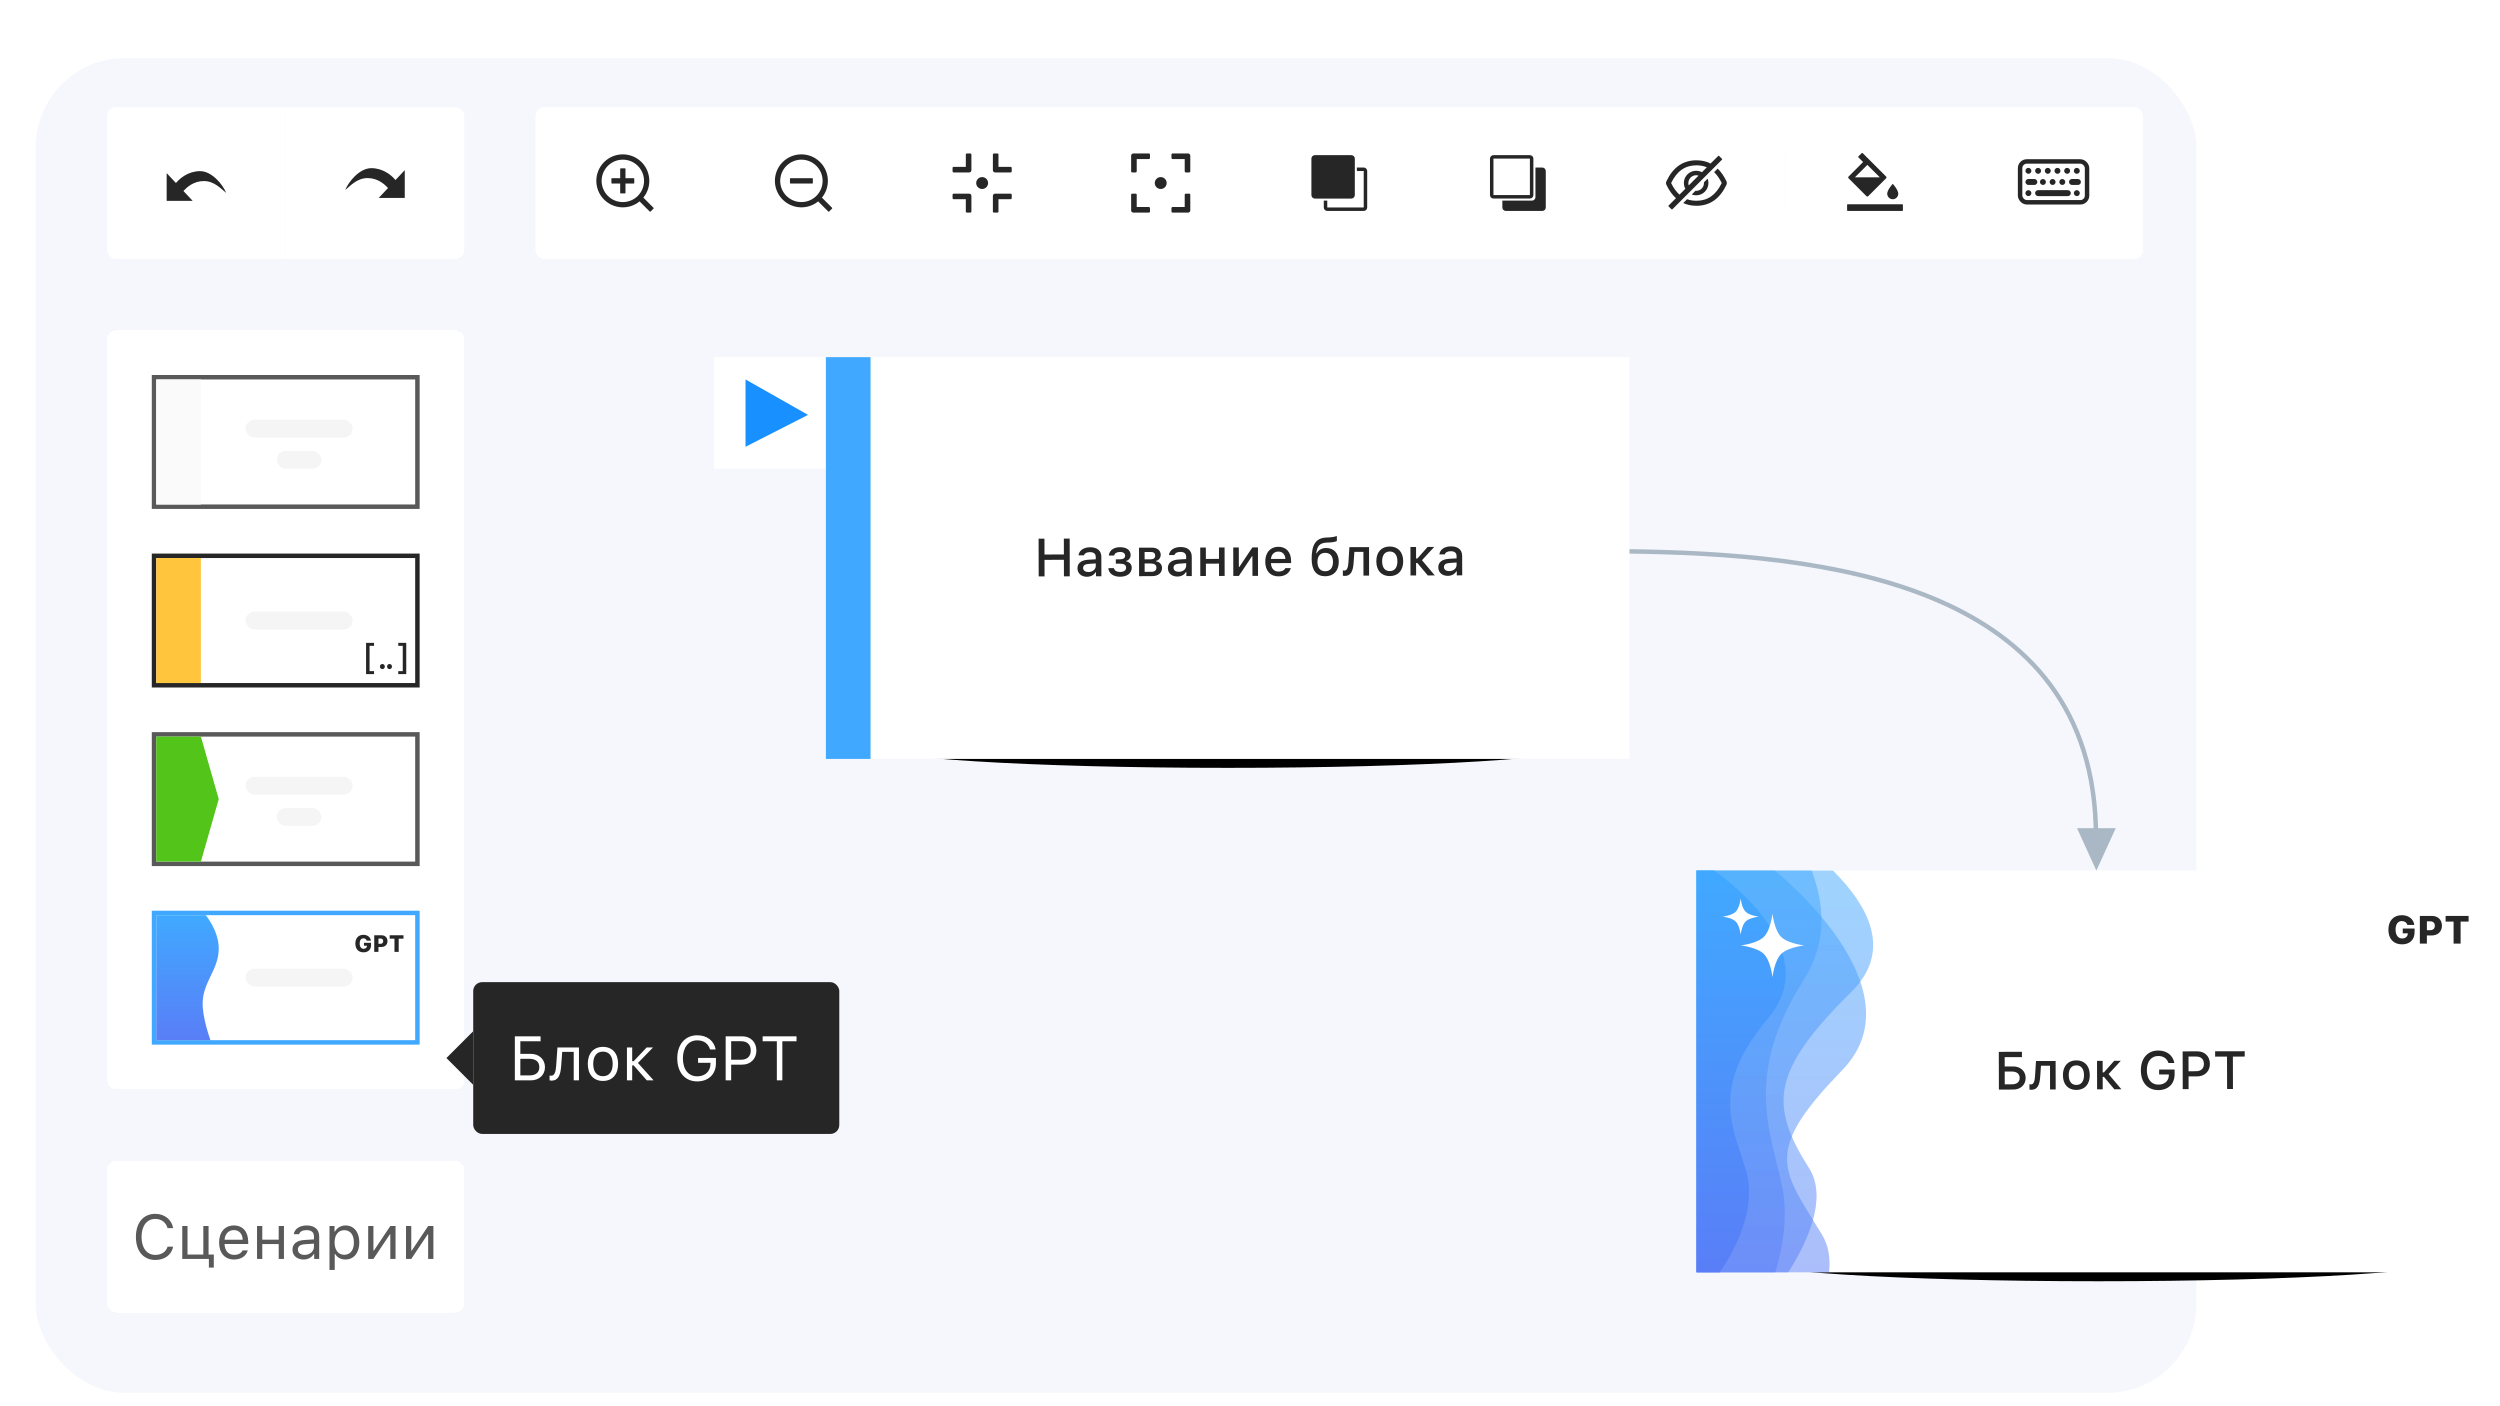 <?xml version="1.0" encoding="UTF-8"?> <svg xmlns="http://www.w3.org/2000/svg" width="560" height="315" viewBox="0 0 560 315" fill="none"><g clip-path="url(#clip0_942_19836)"><g filter="url(#filter0_d_942_19836)"><rect width="500" height="315" rx="30" fill="white"></rect><rect x="8" y="8" width="484" height="299" rx="20" fill="#F5F7FC"></rect></g><g filter="url(#filter1_d_942_19836)"><g clip-path="url(#clip1_942_19836)"><path d="M24 21C24 19.895 24.895 19 26 19H64V59H26C24.895 59 24 58.105 24 57V21Z" fill="white"></path><path d="M37.334 43V36.778L39.417 39C40.25 37.963 42.167 36.334 44.834 36.334C47.5 36.334 49.972 39.445 50.667 41.222C49.556 40.334 48.039 38.556 45.667 38.556C43.294 38.556 41.778 40.037 41.084 40.778L43.167 43H37.334Z" fill="#262626"></path><path d="M64 19H102C103.105 19 104 19.895 104 21V57C104 58.105 103.105 59 102 59H64V19Z" fill="white"></path><path d="M90.666 42.333L90.666 36.111L88.583 38.333C87.75 37.296 85.833 35.666 83.166 35.666C80.5 35.666 78.028 38.778 77.333 40.555C78.444 39.666 79.961 37.889 82.333 37.889C84.706 37.889 86.222 39.37 86.916 40.111L84.833 42.333L90.666 42.333Z" fill="#262626"></path></g></g><g filter="url(#filter2_d_942_19836)"><g clip-path="url(#clip2_942_19836)"><rect x="120" y="22" width="360" height="34" rx="2" fill="white"></rect><path d="M120 21C120 19.895 120.895 19 122 19H160V59H122C120.895 59 120 58.105 120 57V21Z" fill="white"></path><path d="M141.953 37.922H140.109V35.828C140.109 35.759 140.053 35.703 139.984 35.703H139.047C138.978 35.703 138.922 35.759 138.922 35.828V37.922H137.078C137.009 37.922 136.953 37.978 136.953 38.047V38.984C136.953 39.053 137.009 39.109 137.078 39.109H138.922V41.203C138.922 41.272 138.978 41.328 139.047 41.328H139.984C140.053 41.328 140.109 41.272 140.109 41.203V39.109H141.953C142.022 39.109 142.078 39.053 142.078 38.984V38.047C142.078 37.978 142.022 37.922 141.953 37.922ZM146.39 44.547L144.109 42.265C146.017 39.939 145.884 36.492 143.703 34.312C141.39 31.998 137.634 31.998 135.312 34.312C132.998 36.634 132.998 40.39 135.312 42.703C137.492 44.884 140.939 45.017 143.265 43.109L145.547 45.39C145.597 45.434 145.676 45.434 145.718 45.39L146.39 44.718C146.434 44.676 146.434 44.597 146.39 44.547ZM142.875 41.875C141.018 43.729 138.012 43.729 136.156 41.875C134.301 40.019 134.301 37.012 136.156 35.156C138.012 33.301 141.018 33.301 142.875 35.156C144.729 37.012 144.729 40.019 142.875 41.875Z" fill="#262626"></path><rect width="40" height="40" transform="translate(160 19)" fill="white"></rect><path d="M181.953 37.922H177.078C177.009 37.922 176.953 37.978 176.953 38.047V38.984C176.953 39.053 177.009 39.109 177.078 39.109H181.953C182.022 39.109 182.078 39.053 182.078 38.984V38.047C182.078 37.978 182.022 37.922 181.953 37.922ZM186.39 44.547L184.109 42.265C186.017 39.939 185.884 36.492 183.703 34.312C181.39 31.998 177.634 31.998 175.312 34.312C172.998 36.634 172.998 40.39 175.312 42.703C177.492 44.884 180.939 45.017 183.265 43.109L185.547 45.39C185.597 45.434 185.676 45.434 185.718 45.39L186.39 44.718C186.434 44.676 186.434 44.597 186.39 44.547ZM182.875 41.875C181.018 43.729 178.012 43.729 176.156 41.875C174.301 40.019 174.301 37.012 176.156 35.156C178.012 33.301 181.018 33.301 182.875 35.156C184.729 37.012 184.729 40.019 182.875 41.875Z" fill="#262626"></path><rect width="40" height="40" transform="translate(200 19)" fill="white"></rect><path d="M217.094 41.375H213.625C213.487 41.375 213.375 41.487 213.375 41.625V42.375C213.375 42.513 213.487 42.625 213.625 42.625H216.344V45.375C216.344 45.513 216.456 45.625 216.594 45.625H217.344C217.481 45.625 217.594 45.513 217.594 45.375V41.875C217.594 41.598 217.37 41.375 217.094 41.375ZM217.344 32.375H216.594C216.456 32.375 216.344 32.487 216.344 32.625V35.375H213.625C213.487 35.375 213.375 35.487 213.375 35.625V36.375C213.375 36.513 213.487 36.625 213.625 36.625H217.094C217.37 36.625 217.594 36.402 217.594 36.125V32.625C217.594 32.487 217.481 32.375 217.344 32.375ZM226.375 41.375H222.906C222.63 41.375 222.406 41.598 222.406 41.875V45.375C222.406 45.513 222.519 45.625 222.656 45.625H223.406C223.544 45.625 223.656 45.513 223.656 45.375V42.625H226.375C226.513 42.625 226.625 42.513 226.625 42.375V41.625C226.625 41.487 226.513 41.375 226.375 41.375ZM226.375 35.375H223.656V32.625C223.656 32.487 223.544 32.375 223.406 32.375H222.656C222.519 32.375 222.406 32.487 222.406 32.625V36.125C222.406 36.402 222.63 36.625 222.906 36.625H226.375C226.513 36.625 226.625 36.513 226.625 36.375V35.625C226.625 35.487 226.513 35.375 226.375 35.375Z" fill="#262626"></path><path d="M218.667 39C218.667 39.175 218.701 39.349 218.768 39.51C218.835 39.672 218.933 39.819 219.057 39.943C219.181 40.067 219.328 40.165 219.49 40.232C219.652 40.299 219.825 40.333 220 40.333C220.175 40.333 220.348 40.299 220.51 40.232C220.672 40.165 220.819 40.067 220.943 39.943C221.067 39.819 221.165 39.672 221.232 39.51C221.299 39.349 221.333 39.175 221.333 39C221.333 38.825 221.299 38.651 221.232 38.49C221.165 38.328 221.067 38.181 220.943 38.057C220.819 37.933 220.672 37.835 220.51 37.768C220.348 37.701 220.175 37.667 220 37.667C219.825 37.667 219.652 37.701 219.49 37.768C219.328 37.835 219.181 37.933 219.057 38.057C218.933 38.181 218.835 38.328 218.768 38.49C218.701 38.651 218.667 38.825 218.667 39Z" fill="#262626"></path><rect width="40" height="40" transform="translate(240 19)" fill="white"></rect><path d="M257.344 32.375H253.875C253.598 32.375 253.375 32.598 253.375 32.875V36.375C253.375 36.513 253.487 36.625 253.625 36.625H254.375C254.513 36.625 254.625 36.513 254.625 36.375V33.625H257.344C257.481 33.625 257.594 33.513 257.594 33.375V32.625C257.594 32.487 257.481 32.375 257.344 32.375ZM266.375 41.375H265.625C265.488 41.375 265.375 41.487 265.375 41.625V44.375H262.656C262.519 44.375 262.406 44.487 262.406 44.625V45.375C262.406 45.513 262.519 45.625 262.656 45.625H266.125C266.402 45.625 266.625 45.402 266.625 45.125V41.625C266.625 41.487 266.513 41.375 266.375 41.375ZM257.344 44.375H254.625V41.625C254.625 41.487 254.513 41.375 254.375 41.375H253.625C253.487 41.375 253.375 41.487 253.375 41.625V45.125C253.375 45.402 253.598 45.625 253.875 45.625H257.344C257.481 45.625 257.594 45.513 257.594 45.375V44.625C257.594 44.487 257.481 44.375 257.344 44.375ZM266.125 32.375H262.656C262.519 32.375 262.406 32.487 262.406 32.625V33.375C262.406 33.513 262.519 33.625 262.656 33.625H265.375V36.375C265.375 36.513 265.488 36.625 265.625 36.625H266.375C266.513 36.625 266.625 36.513 266.625 36.375V32.875C266.625 32.598 266.402 32.375 266.125 32.375Z" fill="#262626"></path><path d="M258.667 39C258.667 39.175 258.701 39.349 258.768 39.51C258.835 39.672 258.933 39.819 259.057 39.943C259.181 40.067 259.328 40.165 259.49 40.232C259.652 40.299 259.825 40.333 260 40.333C260.175 40.333 260.348 40.299 260.51 40.232C260.672 40.165 260.819 40.067 260.943 39.943C261.067 39.819 261.165 39.672 261.232 39.51C261.299 39.349 261.333 39.175 261.333 39C261.333 38.825 261.299 38.651 261.232 38.49C261.165 38.328 261.067 38.181 260.943 38.057C260.819 37.933 260.672 37.835 260.51 37.768C260.348 37.701 260.175 37.667 260 37.667C259.825 37.667 259.652 37.701 259.49 37.768C259.328 37.835 259.181 37.933 259.057 38.057C258.933 38.181 258.835 38.328 258.768 38.49C258.701 38.651 258.667 38.825 258.667 39Z" fill="#262626"></path><line x1="280.5" y1="32.5" x2="280.5" y2="45.5" stroke="#F0F0F0"></line><rect width="40" height="40" transform="translate(280 19)" fill="white"></rect><path fill-rule="evenodd" clip-rule="evenodd" d="M302.699 32.753H294.534C294.103 32.753 293.753 33.102 293.753 33.534V41.699C293.753 42.131 294.103 42.48 294.534 42.48H302.7C303.131 42.48 303.48 42.131 303.48 41.699V33.534C303.479 33.102 303.13 32.753 302.699 32.753Z" fill="#262626"></path><path fill-rule="evenodd" clip-rule="evenodd" d="M305.473 45.253H297.308C296.877 45.253 296.527 44.903 296.527 44.473V42.94H297.308V44.473H305.472V36.308H303.94V35.527H305.472C305.902 35.527 306.252 35.877 306.253 36.308V44.473C306.253 44.903 305.903 45.253 305.473 45.253Z" fill="#262626"></path><rect width="40" height="40" transform="translate(320 19)" fill="white"></rect><path fill-rule="evenodd" clip-rule="evenodd" d="M334.534 33.534V41.697H342.696V33.534H334.534ZM342.697 42.477H334.534C334.104 42.477 333.753 42.127 333.753 41.697V33.534C333.753 33.103 334.104 32.753 334.534 32.753H342.696C343.126 32.753 343.476 33.103 343.477 33.534V41.697C343.477 42.127 343.127 42.477 342.697 42.477Z" fill="#262626"></path><path fill-rule="evenodd" clip-rule="evenodd" d="M345.473 45.253H337.308C336.877 45.253 336.527 44.903 336.527 44.473V42.94H343.16C343.59 42.94 343.941 42.59 343.941 42.16V35.527H345.471C345.901 35.527 346.252 35.877 346.253 36.308V44.473C346.253 44.903 345.903 45.253 345.473 45.253Z" fill="#262626"></path><rect width="40" height="40" transform="translate(360 19)" fill="white"></rect><path d="M386.722 38.597C386.173 37.44 385.519 36.496 384.761 35.766L383.966 36.561C384.614 37.181 385.179 37.991 385.667 39.001C384.367 41.691 382.522 42.969 380 42.969C379.243 42.969 378.546 42.853 377.908 42.62L377.047 43.481C377.932 43.89 378.917 44.094 380 44.094C383.003 44.094 385.244 42.53 386.722 39.402C386.781 39.276 386.812 39.139 386.812 39C386.812 38.861 386.781 38.723 386.722 38.597ZM385.729 33.587L385.063 32.92C385.051 32.909 385.037 32.9 385.022 32.893C385.007 32.887 384.991 32.884 384.974 32.884C384.958 32.884 384.941 32.887 384.926 32.893C384.911 32.9 384.897 32.909 384.886 32.92L383.177 34.629C382.235 34.147 381.176 33.907 380 33.907C376.997 33.907 374.756 35.471 373.278 38.599C373.219 38.725 373.188 38.862 373.188 39.001C373.188 39.14 373.219 39.278 373.278 39.404C373.869 40.647 374.58 41.644 375.411 42.394L373.758 44.047C373.734 44.071 373.721 44.102 373.721 44.136C373.721 44.169 373.734 44.201 373.758 44.224L374.425 44.891C374.448 44.914 374.48 44.928 374.513 44.928C374.546 44.928 374.578 44.914 374.601 44.891L385.729 33.764C385.74 33.753 385.75 33.739 385.756 33.724C385.762 33.709 385.765 33.692 385.765 33.676C385.765 33.659 385.762 33.643 385.756 33.628C385.75 33.613 385.74 33.599 385.729 33.587ZM374.333 39.001C375.634 36.31 377.48 35.032 380 35.032C380.852 35.032 381.627 35.178 382.33 35.475L381.232 36.574C380.711 36.296 380.116 36.193 379.533 36.28C378.949 36.367 378.41 36.639 377.993 37.055C377.576 37.472 377.304 38.012 377.217 38.596C377.13 39.179 377.233 39.774 377.511 40.294L376.207 41.598C375.486 40.961 374.864 40.099 374.333 39.001ZM378.188 39.001C378.188 38.725 378.253 38.453 378.378 38.208C378.503 37.962 378.684 37.75 378.907 37.587C379.129 37.425 379.387 37.317 379.659 37.273C379.931 37.229 380.209 37.25 380.472 37.333L378.271 39.535C378.215 39.362 378.187 39.182 378.188 39.001Z" fill="#262626"></path><path d="M379.938 40.75C379.884 40.75 379.83 40.748 379.778 40.743L378.952 41.568C379.449 41.758 379.989 41.801 380.509 41.69C381.029 41.579 381.506 41.32 381.882 40.944C382.258 40.569 382.517 40.092 382.627 39.572C382.738 39.052 382.696 38.511 382.506 38.015L381.68 38.84C381.685 38.893 381.688 38.946 381.688 39C381.688 39.23 381.643 39.458 381.555 39.67C381.467 39.883 381.338 40.075 381.175 40.238C381.013 40.401 380.82 40.529 380.608 40.617C380.395 40.705 380.168 40.75 379.938 40.75Z" fill="#262626"></path><line x1="400.5" y1="32.5" x2="400.5" y2="45.5" stroke="#F0F0F0"></line><path d="M400 19H438C439.105 19 440 19.895 440 21V57C440 58.105 439.105 59 438 59H400V19Z" fill="white"></path><path d="M423.975 42.63C424.658 42.63 425.216 42.065 425.216 41.373C425.216 40.537 423.975 39.173 423.975 39.173C423.975 39.173 422.734 40.537 422.734 41.373C422.734 42.065 423.292 42.63 423.975 42.63ZM418.083 41.941C418.194 42.052 418.373 42.052 418.483 41.941L422.484 37.941C422.595 37.831 422.595 37.651 422.484 37.541L418.484 33.541C418.475 33.532 418.464 33.523 418.453 33.515L417.231 32.293C417.205 32.267 417.169 32.252 417.131 32.252C417.094 32.252 417.058 32.267 417.031 32.293L416.281 33.043C416.255 33.07 416.24 33.106 416.24 33.143C416.24 33.18 416.255 33.216 416.281 33.243L417.331 34.293L414.084 37.541C413.973 37.652 413.973 37.832 414.084 37.941L418.083 41.941ZM418.284 34.932L421.08 37.727H415.491L418.284 34.932ZM426.125 43.751H413.875C413.806 43.751 413.75 43.807 413.75 43.876V45.126C413.75 45.195 413.806 45.251 413.875 45.251H426.125C426.194 45.251 426.25 45.195 426.25 45.126V43.876C426.25 43.807 426.194 43.751 426.125 43.751Z" fill="#262626"></path><path d="M440 19H478C479.105 19 480 19.895 480 21V57C480 58.105 479.105 59 478 59H440V19Z" fill="white"></path><rect x="452.5" y="34.166" width="15" height="9.147" rx="1.5" fill="white" stroke="#262626"></rect><rect x="454.028" y="35.933" width="0.667" height="0.667" rx="0.333" fill="#262626" stroke="#262626" stroke-width="0.667"></rect><rect x="456.198" y="35.933" width="0.667" height="0.667" rx="0.333" fill="#262626" stroke="#262626" stroke-width="0.667"></rect><rect x="458.368" y="35.933" width="0.667" height="0.667" rx="0.333" fill="#262626" stroke="#262626" stroke-width="0.667"></rect><rect x="457.282" y="38.431" width="0.667" height="0.667" rx="0.333" fill="#262626" stroke="#262626" stroke-width="0.667"></rect><rect x="454.028" y="40.928" width="0.667" height="0.667" rx="0.333" fill="#262626" stroke="#262626" stroke-width="0.667"></rect><rect x="464.876" y="40.928" width="0.667" height="0.667" rx="0.333" fill="#262626" stroke="#262626" stroke-width="0.667"></rect><rect x="456.198" y="40.928" width="7.333" height="0.667" rx="0.333" fill="#262626" stroke="#262626" stroke-width="0.667"></rect><rect x="460.536" y="35.933" width="0.667" height="0.667" rx="0.333" fill="#262626" stroke="#262626" stroke-width="0.667"></rect><rect x="459.451" y="38.431" width="0.667" height="0.667" rx="0.333" fill="#262626" stroke="#262626" stroke-width="0.667"></rect><rect x="462.706" y="35.933" width="0.667" height="0.667" rx="0.333" fill="#262626" stroke="#262626" stroke-width="0.667"></rect><rect x="461.621" y="38.431" width="0.667" height="0.667" rx="0.333" fill="#262626" stroke="#262626" stroke-width="0.667"></rect><rect x="464.876" y="35.933" width="0.667" height="0.667" rx="0.333" fill="#262626" stroke="#262626" stroke-width="0.667"></rect><rect x="463.79" y="38.431" width="2" height="0.667" rx="0.333" fill="#262626" stroke="#262626" stroke-width="0.667"></rect><rect x="454.028" y="38.431" width="2" height="0.667" rx="0.333" fill="#262626" stroke="#262626" stroke-width="0.667"></rect></g></g><g filter="url(#filter3_d_942_19836)"><rect x="24" y="72" width="80" height="170" rx="2" fill="white" shape-rendering="crispEdges"></rect><rect x="34.5" y="82.5" width="59" height="29" fill="white"></rect><rect x="34.5" y="82.5" width="59" height="29" stroke="#595959"></rect><rect x="35" y="83" width="10" height="28" fill="#FAFAFA"></rect><rect x="55" y="92" width="24" height="4" rx="2" fill="#F5F5F5"></rect><rect x="62" y="99" width="10" height="4" rx="2" fill="#F5F5F5"></rect><rect x="34.5" y="122.5" width="59" height="29" fill="white"></rect><rect x="34.5" y="122.5" width="59" height="29" stroke="#262626"></rect><rect x="55" y="135" width="24" height="4" rx="2" fill="#F5F5F5"></rect><rect x="35" y="123" width="10" height="28" fill="#FFC53D"></rect><path d="M82 142H83.787V142.668H82.783V148.335H83.787V149H82V142Z" fill="#262626"></path><path d="M91 142V149H89.21V148.335H90.217V142.668H89.21V142H91Z" fill="#262626"></path><path d="M85.651 147.882C85.336 147.882 85.1 147.632 85.1 147.31C85.1 146.987 85.336 146.737 85.651 146.737C85.969 146.737 86.201 146.987 86.201 147.31C86.201 147.632 85.969 147.882 85.651 147.882Z" fill="#262626"></path><path d="M87.252 147.882C86.938 147.882 86.702 147.632 86.702 147.31C86.702 146.987 86.938 146.737 87.252 146.737C87.57 146.737 87.803 146.987 87.803 147.31C87.803 147.632 87.57 147.882 87.252 147.882Z" fill="#262626"></path><rect x="34.5" y="162.5" width="59" height="29" fill="white"></rect><rect x="34.5" y="162.5" width="59" height="29" stroke="#595959"></rect><path d="M35 163H45L49 177L45 191H35V163Z" fill="#52C41A"></path><rect x="55" y="172" width="24" height="4" rx="2" fill="#F5F5F5"></rect><rect x="62" y="179" width="10" height="4" rx="2" fill="#F5F5F5"></rect><rect x="34.5" y="202.5" width="59" height="29" fill="white"></rect><rect x="34.5" y="202.5" width="59" height="29" stroke="#40A9FF"></rect><g filter="url(#filter4_ddd_942_19836)"><path d="M106 211L106 217L106 223L100 217L106 211Z" fill="#262626"></path><rect x="106" y="200" width="82" height="34" rx="2" fill="#262626"></rect><path d="M122.073 219.04C122.073 220.783 120.768 222 118.915 222H115.326V212.136H121.089V213.243H116.557V216.066H118.901C120.754 216.066 122.073 217.29 122.073 219.04ZM116.557 220.893H118.594C120.009 220.893 120.809 220.229 120.809 219.04C120.809 217.844 120.002 217.174 118.594 217.174H116.557V220.893ZM125.703 218.767C125.553 220.79 125.067 222.062 123.536 222.062C123.324 222.062 123.188 222.021 123.105 221.986V220.906C123.167 220.927 123.304 220.961 123.475 220.961C124.206 220.961 124.486 220.106 124.582 218.739L124.869 214.631H129.688V222H128.513V215.615H125.936L125.703 218.767ZM135.062 222.13C132.963 222.13 131.664 220.681 131.664 218.315C131.664 215.943 132.963 214.501 135.062 214.501C137.16 214.501 138.459 215.943 138.459 218.315C138.459 220.681 137.16 222.13 135.062 222.13ZM135.062 221.07C136.456 221.07 137.242 220.059 137.242 218.315C137.242 216.565 136.456 215.561 135.062 215.561C133.667 215.561 132.881 216.565 132.881 218.315C132.881 220.059 133.667 221.07 135.062 221.07ZM141.932 218.644H141.61V222H140.435V214.631H141.61V217.714H141.932L144.851 214.631H146.279L142.902 218.104L146.409 222H144.885L141.932 218.644ZM160.368 218.186C160.368 220.619 158.7 222.232 156.178 222.232C153.45 222.232 151.707 220.223 151.707 217.064C151.707 213.947 153.478 211.903 156.178 211.903C158.365 211.903 159.951 213.12 160.307 215.075H159.056C158.632 213.742 157.641 213.038 156.178 213.038C154.223 213.038 152.972 214.61 152.972 217.064C152.972 219.553 154.202 221.098 156.185 221.098C157.948 221.098 159.145 219.97 159.145 218.302V218.062H156.369V216.982H160.368V218.186ZM162.549 212.136H166.274C168.141 212.136 169.433 213.448 169.433 215.328C169.433 217.174 168.113 218.479 166.261 218.479H163.779V222H162.549V212.136ZM163.779 213.229V217.386H165.953C167.354 217.386 168.168 216.634 168.168 215.328C168.168 213.975 167.382 213.229 165.953 213.229H163.779ZM175.243 222H174.013V213.243H170.834V212.136H178.422V213.243H175.243V222Z" fill="white"></path></g><path d="M89.305 211.22H88.362V208.261H87.29V207.5H90.38V208.261H89.305V211.22Z" fill="#262626"></path><path d="M83.828 207.5H85.457C86.256 207.5 86.797 208.021 86.797 208.82C86.797 209.612 86.228 210.13 85.4 210.13H84.774V211.22H83.828V207.5ZM84.774 208.227V209.416H85.202C85.604 209.416 85.841 209.21 85.841 208.823C85.841 208.431 85.606 208.227 85.207 208.227H84.774Z" fill="#262626"></path><path d="M83.121 209.671C83.121 210.694 82.485 211.321 81.433 211.321C80.288 211.321 79.6 210.581 79.6 209.356C79.6 208.147 80.291 207.4 81.407 207.4C82.314 207.4 82.99 207.928 83.083 208.715H82.15C82.057 208.387 81.778 208.189 81.407 208.189C80.879 208.189 80.564 208.622 80.564 209.346C80.564 210.083 80.912 210.532 81.454 210.532C81.884 210.532 82.183 210.279 82.206 209.903L82.209 209.841H81.528V209.191H83.121V209.671Z" fill="#262626"></path><path d="M35 231H47.146C47.146 231 45.273 225.95 45.397 222.5C45.563 217.856 48.889 215.285 48.998 210.633C49.092 206.613 46.091 203 46.091 203H35V231Z" fill="url(#paint0_linear_942_19836)"></path><rect x="55" y="215" width="24" height="4" rx="2" fill="#F5F5F5"></rect></g><g filter="url(#filter5_d_942_19836)"><rect x="24" y="258" width="80" height="34" rx="2" fill="white" shape-rendering="crispEdges"></rect><path d="M34.798 280.232C32.118 280.232 30.443 278.25 30.443 275.071C30.443 271.886 32.111 269.903 34.791 269.903C36.869 269.903 38.489 271.209 38.783 273.109H37.532C37.204 271.838 36.151 271.038 34.791 271.038C32.898 271.038 31.708 272.597 31.708 275.071C31.708 277.546 32.898 279.098 34.798 279.098C36.172 279.098 37.218 278.394 37.532 277.252H38.783C38.455 279.063 36.897 280.232 34.798 280.232ZM47.895 281.948H46.788V280H40.827V272.631H42.003V279.016H45.544V272.631H46.72V279.016H47.895V281.948ZM52.387 273.54C51.211 273.54 50.391 274.401 50.302 275.707H54.362C54.335 274.401 53.556 273.54 52.387 273.54ZM54.328 278.093H55.504C55.148 279.357 54.014 280.13 52.4 280.13C50.356 280.13 49.078 278.653 49.078 276.322C49.078 274.005 50.377 272.501 52.4 272.501C54.39 272.501 55.6 273.916 55.6 276.206V276.657H50.302V276.712C50.363 278.168 51.177 279.091 52.428 279.091C53.378 279.091 54.02 278.742 54.328 278.093ZM62.429 280V276.664H58.751V280H57.575V272.631H58.751V275.68H62.429V272.631H63.605V280H62.429ZM68.219 279.098C69.429 279.098 70.324 278.305 70.324 277.252V276.575L68.342 276.705C67.221 276.78 66.728 277.17 66.728 277.908C66.728 278.66 67.364 279.098 68.219 279.098ZM68 280.13C66.571 280.13 65.512 279.282 65.512 277.936C65.512 276.616 66.482 275.857 68.198 275.755L70.324 275.625V274.955C70.324 274.046 69.757 273.547 68.656 273.547C67.774 273.547 67.159 273.882 66.995 274.463H65.806C65.963 273.28 67.125 272.501 68.697 272.501C70.495 272.501 71.5 273.424 71.5 274.955V280H70.379V278.913H70.269C69.791 279.699 68.984 280.13 68 280.13ZM77.393 272.501C79.272 272.501 80.489 273.998 80.489 276.315C80.489 278.619 79.266 280.13 77.393 280.13C76.34 280.13 75.492 279.672 75.089 278.893H74.98V282.461H73.804V272.631H74.925V273.861H75.034C75.506 273.014 76.388 272.501 77.393 272.501ZM77.112 279.07C78.466 279.07 79.272 278.038 79.272 276.315C79.272 274.593 78.466 273.561 77.119 273.561C75.786 273.561 74.945 274.62 74.945 276.315C74.945 278.004 75.786 279.07 77.112 279.07ZM83.647 280H82.472V272.631H83.647V278.127H83.757L87.428 272.631H88.603V280H87.428V274.504H87.318L83.647 280ZM92.124 280H90.948V272.631H92.124V278.127H92.233L95.904 272.631H97.08V280H95.904V274.504H95.795L92.124 280Z" fill="#595959"></path></g><path d="M364 123.5C408.287 123.994 469.5 130.166 469.5 187.5" stroke="#AAB7C4"></path><path d="M469.588 195.02L465.258 185.52L473.919 185.52L469.588 195.02Z" fill="#AAB7C4"></path><rect x="160" y="80" width="25" height="25" fill="white"></rect><path d="M167 85L181 92.935L167 100.077V85Z" fill="#1890FF"></path><g filter="url(#filter6_f_942_19836)"><path fill-rule="evenodd" clip-rule="evenodd" d="M195 167C195 164.239 230.817 162 275 162C319.183 162 355 164.239 355 167C355 169.761 319.183 172 275 172C230.817 172 195 169.761 195 167Z" fill="black"></path></g><rect x="185" y="80" width="180" height="90" fill="white"></rect><path d="M239.627 129.102L238.321 129.105L238.311 125.396L233.97 125.407L233.979 129.116L232.667 129.12L232.645 120.665L233.958 120.661L233.967 124.212L238.308 124.201L238.299 120.65L239.606 120.647L239.627 129.102ZM243.803 128.136C244.752 128.134 245.454 127.529 245.452 126.738L245.45 126.205L243.892 126.308C243.013 126.369 242.615 126.669 242.617 127.231C242.618 127.805 243.117 128.138 243.803 128.136ZM243.483 129.198C242.253 129.201 241.354 128.459 241.351 127.293C241.348 126.145 242.202 125.48 243.72 125.383L245.448 125.279L245.446 124.728C245.445 124.054 244.999 123.674 244.137 123.677C243.434 123.678 242.948 123.937 242.809 124.389L241.59 124.392C241.716 123.296 242.746 122.59 244.193 122.587C245.793 122.583 246.697 123.377 246.7 124.725L246.711 129.084L245.499 129.087L245.496 128.191L245.397 128.191C245.017 128.831 244.321 129.196 243.483 129.198ZM250.907 129.191C249.512 129.194 248.38 128.558 248.26 127.27L249.513 127.267C249.638 127.829 250.166 128.12 250.904 128.118C251.742 128.116 252.257 127.746 252.255 127.172C252.254 126.556 251.79 126.265 250.9 126.267L249.945 126.269L249.942 125.291L250.88 125.288C251.641 125.287 252.027 124.993 252.026 124.459C252.025 123.991 251.649 123.634 250.875 123.636C250.172 123.638 249.657 123.938 249.577 124.442L248.364 124.445C248.49 123.308 249.431 122.573 250.873 122.57C252.39 122.566 253.259 123.249 253.262 124.327C253.264 124.966 252.861 125.489 252.257 125.637L252.258 125.736C253.084 125.927 253.508 126.46 253.509 127.169C253.512 128.381 252.483 129.187 250.907 129.191ZM257.778 123.642L256.389 123.646L256.393 125.298L257.641 125.295C258.403 125.293 258.766 124.999 258.764 124.46C258.763 123.962 258.446 123.64 257.778 123.642ZM257.732 126.22L256.396 126.224L256.4 128.093L257.894 128.089C258.639 128.087 259.036 127.758 259.035 127.155C259.033 126.516 258.581 126.218 257.732 126.22ZM255.155 129.063L255.139 122.682L258.016 122.675C259.264 122.672 259.998 123.303 260 124.293C260.002 124.937 259.546 125.524 258.925 125.643L258.926 125.743C259.752 125.834 260.293 126.437 260.295 127.21C260.297 128.323 259.461 129.052 258.061 129.055L255.155 129.063ZM264.053 128.085C265.002 128.083 265.704 127.478 265.702 126.687L265.7 126.153L264.142 126.257C263.263 126.318 262.865 126.618 262.867 127.18C262.868 127.754 263.367 128.087 264.053 128.085ZM263.733 129.147C262.503 129.15 261.604 128.408 261.601 127.242C261.598 126.093 262.452 125.429 263.97 125.332L265.698 125.228L265.696 124.677C265.695 124.003 265.248 123.623 264.387 123.625C263.684 123.627 263.198 123.886 263.059 124.338L261.84 124.341C261.966 123.245 262.996 122.539 264.443 122.535C266.043 122.531 266.947 123.326 266.95 124.674L266.961 129.033L265.748 129.036L265.746 128.14L265.647 128.14C265.267 128.779 264.571 129.144 263.733 129.147ZM273.067 129.018L273.06 126.252L270.118 126.259L270.125 129.025L268.866 129.028L268.85 122.647L270.109 122.644L270.116 125.199L273.057 125.191L273.051 122.637L274.305 122.634L274.321 129.014L273.067 129.018ZM277.508 129.006L276.26 129.009L276.244 122.629L277.492 122.625L277.503 127.014L277.603 127.014L280.533 122.618L281.781 122.615L281.797 128.995L280.549 128.999L280.538 124.587L280.444 124.587L277.508 129.006ZM286.348 123.552C285.416 123.555 284.768 124.213 284.7 125.209L287.922 125.201C287.891 124.199 287.28 123.55 286.348 123.552ZM287.922 127.257L289.135 127.254C288.85 128.398 287.833 129.103 286.374 129.107C284.546 129.112 283.423 127.861 283.418 125.821C283.413 123.782 284.552 122.485 286.351 122.48C288.126 122.476 289.202 123.686 289.207 125.69L289.208 126.129L284.702 126.14L284.702 126.211C284.746 127.33 285.398 128.037 286.406 128.035C287.168 128.033 287.689 127.756 287.922 127.257ZM296.853 127.961C297.967 127.959 298.592 127.189 298.588 125.848C298.585 124.57 297.95 123.834 296.843 123.836C295.735 123.839 295.104 124.579 295.108 125.856C295.111 127.198 295.746 127.964 296.853 127.961ZM294.833 123.953L294.933 123.952C295.312 123.243 296.014 122.754 297.074 122.752C298.744 122.748 299.884 123.911 299.889 125.827C299.894 127.842 298.737 129.076 296.868 129.08C294.94 129.085 293.818 127.84 293.811 125.256C293.803 122.174 294.62 120.514 297.092 120.408L297.789 120.377C298.791 120.327 299.447 120.068 299.452 120.062L299.455 121.175C299.455 121.175 299.069 121.464 297.862 121.513L297.165 121.539C295.513 121.613 295.017 122.452 294.833 123.953ZM303.212 126.023C303.093 127.84 302.645 129.007 301.233 129.011C301.022 129.011 300.875 128.971 300.799 128.942L300.796 127.764C300.855 127.781 300.978 127.81 301.136 127.81C301.757 127.808 301.978 127.064 302.051 125.962L302.265 122.563L306.66 122.552L306.676 128.933L305.416 128.936L305.403 123.615L303.381 123.621L303.212 126.023ZM311.317 129.044C309.448 129.049 308.302 127.803 308.297 125.735C308.292 123.678 309.437 122.422 311.3 122.417C313.158 122.412 314.309 123.663 314.314 125.72C314.32 127.788 313.18 129.039 311.317 129.044ZM311.314 127.925C312.404 127.922 313.023 127.112 313.02 125.723C313.016 124.34 312.393 123.533 311.303 123.536C310.207 123.539 309.594 124.349 309.598 125.732C309.601 127.126 310.218 127.928 311.314 127.925ZM317.491 126.116L317.204 126.117L317.211 128.906L315.951 128.909L315.935 122.528L317.195 122.525L317.202 125.115L317.483 125.114L319.779 122.519L321.261 122.515L318.521 125.487L321.395 128.895L319.824 128.899L317.491 126.116ZM324.627 127.932C325.576 127.93 326.278 127.324 326.276 126.533L326.274 126L324.716 126.104C323.837 126.165 323.439 126.464 323.441 127.027C323.442 127.601 323.941 127.934 324.627 127.932ZM324.307 128.993C323.077 128.997 322.178 128.255 322.175 127.089C322.172 125.94 323.026 125.276 324.544 125.178L326.272 125.074L326.27 124.524C326.269 123.85 325.822 123.47 324.961 123.472C324.258 123.474 323.772 123.733 323.633 124.185L322.414 124.188C322.54 123.092 323.57 122.386 325.017 122.382C326.617 122.378 327.521 123.173 327.524 124.521L327.535 128.88L326.322 128.883L326.32 127.986L326.221 127.987C325.841 128.626 325.145 128.991 324.307 128.993Z" fill="#262626"></path><path d="M185 80H195V170H185V80Z" fill="#40A9FF"></path><g filter="url(#filter7_f_942_19836)"><path fill-rule="evenodd" clip-rule="evenodd" d="M390 282C390 279.239 425.817 277 470 277C514.183 277 550 279.239 550 282C550 284.761 514.183 287 470 287C425.817 287 390 284.761 390 282Z" fill="black"></path></g><rect x="380" y="195" width="180" height="90" fill="white"></rect><path d="M453.746 241.458C453.75 242.999 452.61 244.057 450.969 244.061L447.752 244.069L447.731 235.614L452.911 235.601L452.914 236.796L449.047 236.806L449.052 238.886L450.927 238.881C452.579 238.877 453.742 239.923 453.746 241.458ZM449.062 242.894L450.632 242.89C451.763 242.887 452.406 242.381 452.404 241.456C452.402 240.53 451.75 240.022 450.619 240.025L449.055 240.028L449.062 242.894ZM457.009 241.128C456.89 242.944 456.442 244.111 455.03 244.115C454.819 244.115 454.672 244.075 454.596 244.046L454.593 242.868C454.652 242.885 454.775 242.914 454.933 242.914C455.554 242.912 455.775 242.168 455.848 241.066L456.062 237.667L460.457 237.656L460.473 244.037L459.213 244.04L459.2 238.72L457.178 238.725L457.009 241.128ZM465.114 244.148C463.245 244.153 462.099 242.908 462.094 240.839C462.089 238.783 463.234 237.526 465.097 237.521C466.955 237.516 468.106 238.767 468.111 240.824C468.117 242.892 466.977 244.143 465.114 244.148ZM465.111 243.029C466.201 243.026 466.82 242.216 466.817 240.827C466.813 239.445 466.19 238.638 465.1 238.64C464.004 238.643 463.391 239.453 463.395 240.836C463.398 242.231 464.015 243.032 465.111 243.029ZM471.288 241.22L471.001 241.221L471.008 244.01L469.748 244.013L469.732 237.632L470.992 237.629L470.999 240.219L471.28 240.218L473.576 237.623L475.058 237.619L472.318 240.591L475.192 244L473.621 244.004L471.288 241.22ZM487.113 240.624C487.118 242.786 485.686 244.178 483.472 244.184C481.075 244.19 479.559 242.488 479.552 239.758C479.545 237.063 481.07 235.324 483.437 235.319C485.359 235.314 486.757 236.4 487.048 238.11L485.73 238.114C485.399 237.095 484.595 236.54 483.441 236.543C481.876 236.547 480.889 237.786 480.894 239.743C480.899 241.735 481.898 242.963 483.486 242.959C484.869 242.956 485.816 242.109 485.824 240.855L485.824 240.674L483.644 240.679L483.642 239.578L487.11 239.569L487.113 240.624ZM488.911 235.51L492.221 235.501C493.873 235.497 495.013 236.637 495.017 238.313C495.021 239.965 493.852 241.105 492.194 241.109L490.237 241.114L490.244 243.961L488.932 243.965L488.911 235.51ZM490.226 236.667L490.234 239.96L491.887 239.955C493.018 239.953 493.678 239.365 493.676 238.316C493.673 237.244 493.033 236.659 491.878 236.662L490.226 236.667ZM500.182 243.936L498.869 243.94L498.851 236.68L496.191 236.687L496.188 235.491L502.815 235.475L502.818 236.67L500.164 236.677L500.182 243.936Z" fill="#262626"></path><path d="M551.176 211.367H549.603V206.435H547.816V205.167H552.967V206.435H551.176V211.367Z" fill="#262626"></path><path d="M542.046 205.167H544.762C546.093 205.167 546.996 206.035 546.996 207.367C546.996 208.686 546.046 209.55 544.667 209.55H543.623V211.367H542.046V205.167ZM543.623 206.379V208.36H544.336C545.006 208.36 545.402 208.016 545.402 207.371C545.402 206.718 545.011 206.379 544.345 206.379H543.623Z" fill="#262626"></path><path d="M540.869 208.785C540.869 210.491 539.808 211.535 538.055 211.535C536.148 211.535 535 210.301 535 208.261C535 206.246 536.152 205 538.012 205C539.524 205 540.65 205.881 540.805 207.191H539.249C539.095 206.645 538.631 206.315 538.012 206.315C537.131 206.315 536.607 207.036 536.607 208.244C536.607 209.472 537.187 210.22 538.089 210.22C538.807 210.22 539.305 209.799 539.344 209.172L539.348 209.068H538.214V207.986H540.869V208.785Z" fill="#262626"></path><path opacity="0.5" d="M380 195H397.543C397.543 195 430.628 221.217 412.648 239.722C395.953 256.904 398.671 261.29 406.306 273.606C406.894 274.554 407.511 275.549 408.15 276.6C409.658 279.081 410.032 281.986 409.707 285H380V195Z" fill="url(#paint1_linear_942_19836)"></path><path opacity="0.5" d="M410.576 195H380V285H400.576C404.646 278.606 409.538 268.486 405.239 261.686C396.27 247.5 396.72 239.969 414.748 222.125C424.113 212.856 418.313 202.659 410.576 195Z" fill="url(#paint2_linear_942_19836)"></path><path opacity="0.5" d="M405.802 195H380V285H397.681C399.367 279.376 400.575 272.329 399.179 265.674C398.821 263.968 398.4 262.266 397.974 260.543C395.278 249.64 392.385 237.938 404.061 219.476C409.371 211.082 408.643 202.422 405.802 195Z" fill="url(#paint3_linear_942_19836)"></path><path d="M380 195V285H385.202C385.202 285 394.171 273.053 391.179 262.443C390.821 261.174 390.4 259.908 389.974 258.627C387.278 250.517 384.385 241.813 396.061 228.082C409.582 212.181 383.952 195 383.952 195H380Z" fill="url(#paint4_linear_942_19836)"></path><path d="M397.037 204.645C397.037 204.645 397.431 208.317 398.963 209.849C400.495 211.381 404.167 211.775 404.167 211.775C404.167 211.775 400.495 212.168 398.963 213.7C397.431 215.233 397.037 218.904 397.037 218.904C397.037 218.904 396.644 215.233 395.112 213.7C393.579 212.168 389.908 211.775 389.908 211.775C389.908 211.775 393.579 211.381 395.112 209.849C396.644 208.317 397.037 204.645 397.037 204.645Z" fill="white"></path><path d="M389.908 201.25C389.908 201.25 390.132 203.348 391.008 204.224C391.884 205.099 393.982 205.324 393.982 205.324C393.982 205.324 391.884 205.549 391.008 206.424C390.132 207.3 389.908 209.398 389.908 209.398C389.908 209.398 389.683 207.3 388.807 206.424C387.932 205.549 385.833 205.324 385.833 205.324C385.833 205.324 387.932 205.099 388.807 204.224C389.683 203.348 389.908 201.25 389.908 201.25Z" fill="white"></path></g><defs><filter id="filter0_d_942_19836" x="-16" y="-11" width="532" height="347" filterUnits="userSpaceOnUse" color-interpolation-filters="sRGB"><feFlood flood-opacity="0" result="BackgroundImageFix"></feFlood><feColorMatrix in="SourceAlpha" type="matrix" values="0 0 0 0 0 0 0 0 0 0 0 0 0 0 0 0 0 0 127 0" result="hardAlpha"></feColorMatrix><feMorphology radius="4" operator="erode" in="SourceAlpha" result="effect1_dropShadow_942_19836"></feMorphology><feOffset dy="5"></feOffset><feGaussianBlur stdDeviation="10"></feGaussianBlur><feColorMatrix type="matrix" values="0 0 0 0 0 0 0 0 0 0 0 0 0 0 0 0 0 0 0.1 0"></feColorMatrix><feBlend mode="normal" in2="BackgroundImageFix" result="effect1_dropShadow_942_19836"></feBlend><feBlend mode="normal" in="SourceGraphic" in2="effect1_dropShadow_942_19836" result="shape"></feBlend></filter><filter id="filter1_d_942_19836" x="16" y="16" width="96" height="50" filterUnits="userSpaceOnUse" color-interpolation-filters="sRGB"><feFlood flood-opacity="0" result="BackgroundImageFix"></feFlood><feColorMatrix in="SourceAlpha" type="matrix" values="0 0 0 0 0 0 0 0 0 0 0 0 0 0 0 0 0 0 127 0" result="hardAlpha"></feColorMatrix><feOffset dy="2"></feOffset><feGaussianBlur stdDeviation="4"></feGaussianBlur><feComposite in2="hardAlpha" operator="out"></feComposite><feColorMatrix type="matrix" values="0 0 0 0 0 0 0 0 0 0 0 0 0 0 0 0 0 0 0.15 0"></feColorMatrix><feBlend mode="normal" in2="BackgroundImageFix" result="effect1_dropShadow_942_19836"></feBlend><feBlend mode="normal" in="SourceGraphic" in2="effect1_dropShadow_942_19836" result="shape"></feBlend></filter><filter id="filter2_d_942_19836" x="112" y="16" width="376" height="50" filterUnits="userSpaceOnUse" color-interpolation-filters="sRGB"><feFlood flood-opacity="0" result="BackgroundImageFix"></feFlood><feColorMatrix in="SourceAlpha" type="matrix" values="0 0 0 0 0 0 0 0 0 0 0 0 0 0 0 0 0 0 127 0" result="hardAlpha"></feColorMatrix><feOffset dy="2"></feOffset><feGaussianBlur stdDeviation="4"></feGaussianBlur><feComposite in2="hardAlpha" operator="out"></feComposite><feColorMatrix type="matrix" values="0 0 0 0 0 0 0 0 0 0 0 0 0 0 0 0 0 0 0.15 0"></feColorMatrix><feBlend mode="normal" in2="BackgroundImageFix" result="effect1_dropShadow_942_19836"></feBlend><feBlend mode="normal" in="SourceGraphic" in2="effect1_dropShadow_942_19836" result="shape"></feBlend></filter><filter id="filter3_d_942_19836" x="16" y="66" width="180" height="186" filterUnits="userSpaceOnUse" color-interpolation-filters="sRGB"><feFlood flood-opacity="0" result="BackgroundImageFix"></feFlood><feColorMatrix in="SourceAlpha" type="matrix" values="0 0 0 0 0 0 0 0 0 0 0 0 0 0 0 0 0 0 127 0" result="hardAlpha"></feColorMatrix><feOffset dy="2"></feOffset><feGaussianBlur stdDeviation="4"></feGaussianBlur><feComposite in2="hardAlpha" operator="out"></feComposite><feColorMatrix type="matrix" values="0 0 0 0 0 0 0 0 0 0 0 0 0 0 0 0 0 0 0.15 0"></feColorMatrix><feBlend mode="normal" in2="BackgroundImageFix" result="effect1_dropShadow_942_19836"></feBlend><feBlend mode="normal" in="SourceGraphic" in2="effect1_dropShadow_942_19836" result="shape"></feBlend></filter><filter id="filter4_ddd_942_19836" x="64" y="168" width="160" height="116" filterUnits="userSpaceOnUse" color-interpolation-filters="sRGB"><feFlood flood-opacity="0" result="BackgroundImageFix"></feFlood><feColorMatrix in="SourceAlpha" type="matrix" values="0 0 0 0 0 0 0 0 0 0 0 0 0 0 0 0 0 0 127 0" result="hardAlpha"></feColorMatrix><feMorphology radius="4" operator="erode" in="SourceAlpha" result="effect1_dropShadow_942_19836"></feMorphology><feOffset dy="3"></feOffset><feGaussianBlur stdDeviation="3"></feGaussianBlur><feColorMatrix type="matrix" values="0 0 0 0 0 0 0 0 0 0 0 0 0 0 0 0 0 0 0.12 0"></feColorMatrix><feBlend mode="normal" in2="BackgroundImageFix" result="effect1_dropShadow_942_19836"></feBlend><feColorMatrix in="SourceAlpha" type="matrix" values="0 0 0 0 0 0 0 0 0 0 0 0 0 0 0 0 0 0 127 0" result="hardAlpha"></feColorMatrix><feOffset dy="6"></feOffset><feGaussianBlur stdDeviation="8"></feGaussianBlur><feColorMatrix type="matrix" values="0 0 0 0 0 0 0 0 0 0 0 0 0 0 0 0 0 0 0.08 0"></feColorMatrix><feBlend mode="normal" in2="effect1_dropShadow_942_19836" result="effect2_dropShadow_942_19836"></feBlend><feColorMatrix in="SourceAlpha" type="matrix" values="0 0 0 0 0 0 0 0 0 0 0 0 0 0 0 0 0 0 127 0" result="hardAlpha"></feColorMatrix><feMorphology radius="8" operator="dilate" in="SourceAlpha" result="effect3_dropShadow_942_19836"></feMorphology><feOffset dy="9"></feOffset><feGaussianBlur stdDeviation="14"></feGaussianBlur><feColorMatrix type="matrix" values="0 0 0 0 0 0 0 0 0 0 0 0 0 0 0 0 0 0 0.05 0"></feColorMatrix><feBlend mode="normal" in2="effect2_dropShadow_942_19836" result="effect3_dropShadow_942_19836"></feBlend><feBlend mode="normal" in="SourceGraphic" in2="effect3_dropShadow_942_19836" result="shape"></feBlend></filter><filter id="filter5_d_942_19836" x="16" y="252" width="96" height="50" filterUnits="userSpaceOnUse" color-interpolation-filters="sRGB"><feFlood flood-opacity="0" result="BackgroundImageFix"></feFlood><feColorMatrix in="SourceAlpha" type="matrix" values="0 0 0 0 0 0 0 0 0 0 0 0 0 0 0 0 0 0 127 0" result="hardAlpha"></feColorMatrix><feOffset dy="2"></feOffset><feGaussianBlur stdDeviation="4"></feGaussianBlur><feComposite in2="hardAlpha" operator="out"></feComposite><feColorMatrix type="matrix" values="0 0 0 0 0 0 0 0 0 0 0 0 0 0 0 0 0 0 0.15 0"></feColorMatrix><feBlend mode="normal" in2="BackgroundImageFix" result="effect1_dropShadow_942_19836"></feBlend><feBlend mode="normal" in="SourceGraphic" in2="effect1_dropShadow_942_19836" result="shape"></feBlend></filter><filter id="filter6_f_942_19836" x="173.254" y="140.254" width="203.493" height="53.492" filterUnits="userSpaceOnUse" color-interpolation-filters="sRGB"><feFlood flood-opacity="0" result="BackgroundImageFix"></feFlood><feBlend mode="normal" in="SourceGraphic" in2="BackgroundImageFix" result="shape"></feBlend><feGaussianBlur stdDeviation="10.873" result="effect1_foregroundBlur_942_19836"></feGaussianBlur></filter><filter id="filter7_f_942_19836" x="368.254" y="255.254" width="203.493" height="53.492" filterUnits="userSpaceOnUse" color-interpolation-filters="sRGB"><feFlood flood-opacity="0" result="BackgroundImageFix"></feFlood><feBlend mode="normal" in="SourceGraphic" in2="BackgroundImageFix" result="shape"></feBlend><feGaussianBlur stdDeviation="10.873" result="effect1_foregroundBlur_942_19836"></feGaussianBlur></filter><linearGradient id="paint0_linear_942_19836" x1="41" y1="231" x2="41" y2="203" gradientUnits="userSpaceOnUse"><stop stop-color="#597EF7"></stop><stop offset="1" stop-color="#40A9FF"></stop></linearGradient><linearGradient id="paint1_linear_942_19836" x1="399" y1="195" x2="399" y2="285" gradientUnits="userSpaceOnUse"><stop stop-color="#40A9FF"></stop><stop offset="1" stop-color="#597EF7"></stop></linearGradient><linearGradient id="paint2_linear_942_19836" x1="399.793" y1="195" x2="399.793" y2="285" gradientUnits="userSpaceOnUse"><stop stop-color="#40A9FF"></stop><stop offset="1" stop-color="#597EF7"></stop></linearGradient><linearGradient id="paint3_linear_942_19836" x1="394" y1="195" x2="394" y2="285" gradientUnits="userSpaceOnUse"><stop stop-color="#40A9FF"></stop><stop offset="1" stop-color="#597EF7"></stop></linearGradient><linearGradient id="paint4_linear_942_19836" x1="390" y1="195" x2="390" y2="285" gradientUnits="userSpaceOnUse"><stop stop-color="#40A9FF"></stop><stop offset="1" stop-color="#597EF7"></stop></linearGradient><clipPath id="clip0_942_19836"><rect width="560" height="315" fill="white"></rect></clipPath><clipPath id="clip1_942_19836"><rect x="24" y="22" width="80" height="34" rx="2" fill="white"></rect></clipPath><clipPath id="clip2_942_19836"><rect x="120" y="22" width="360" height="34" rx="2" fill="white"></rect></clipPath></defs></svg> 